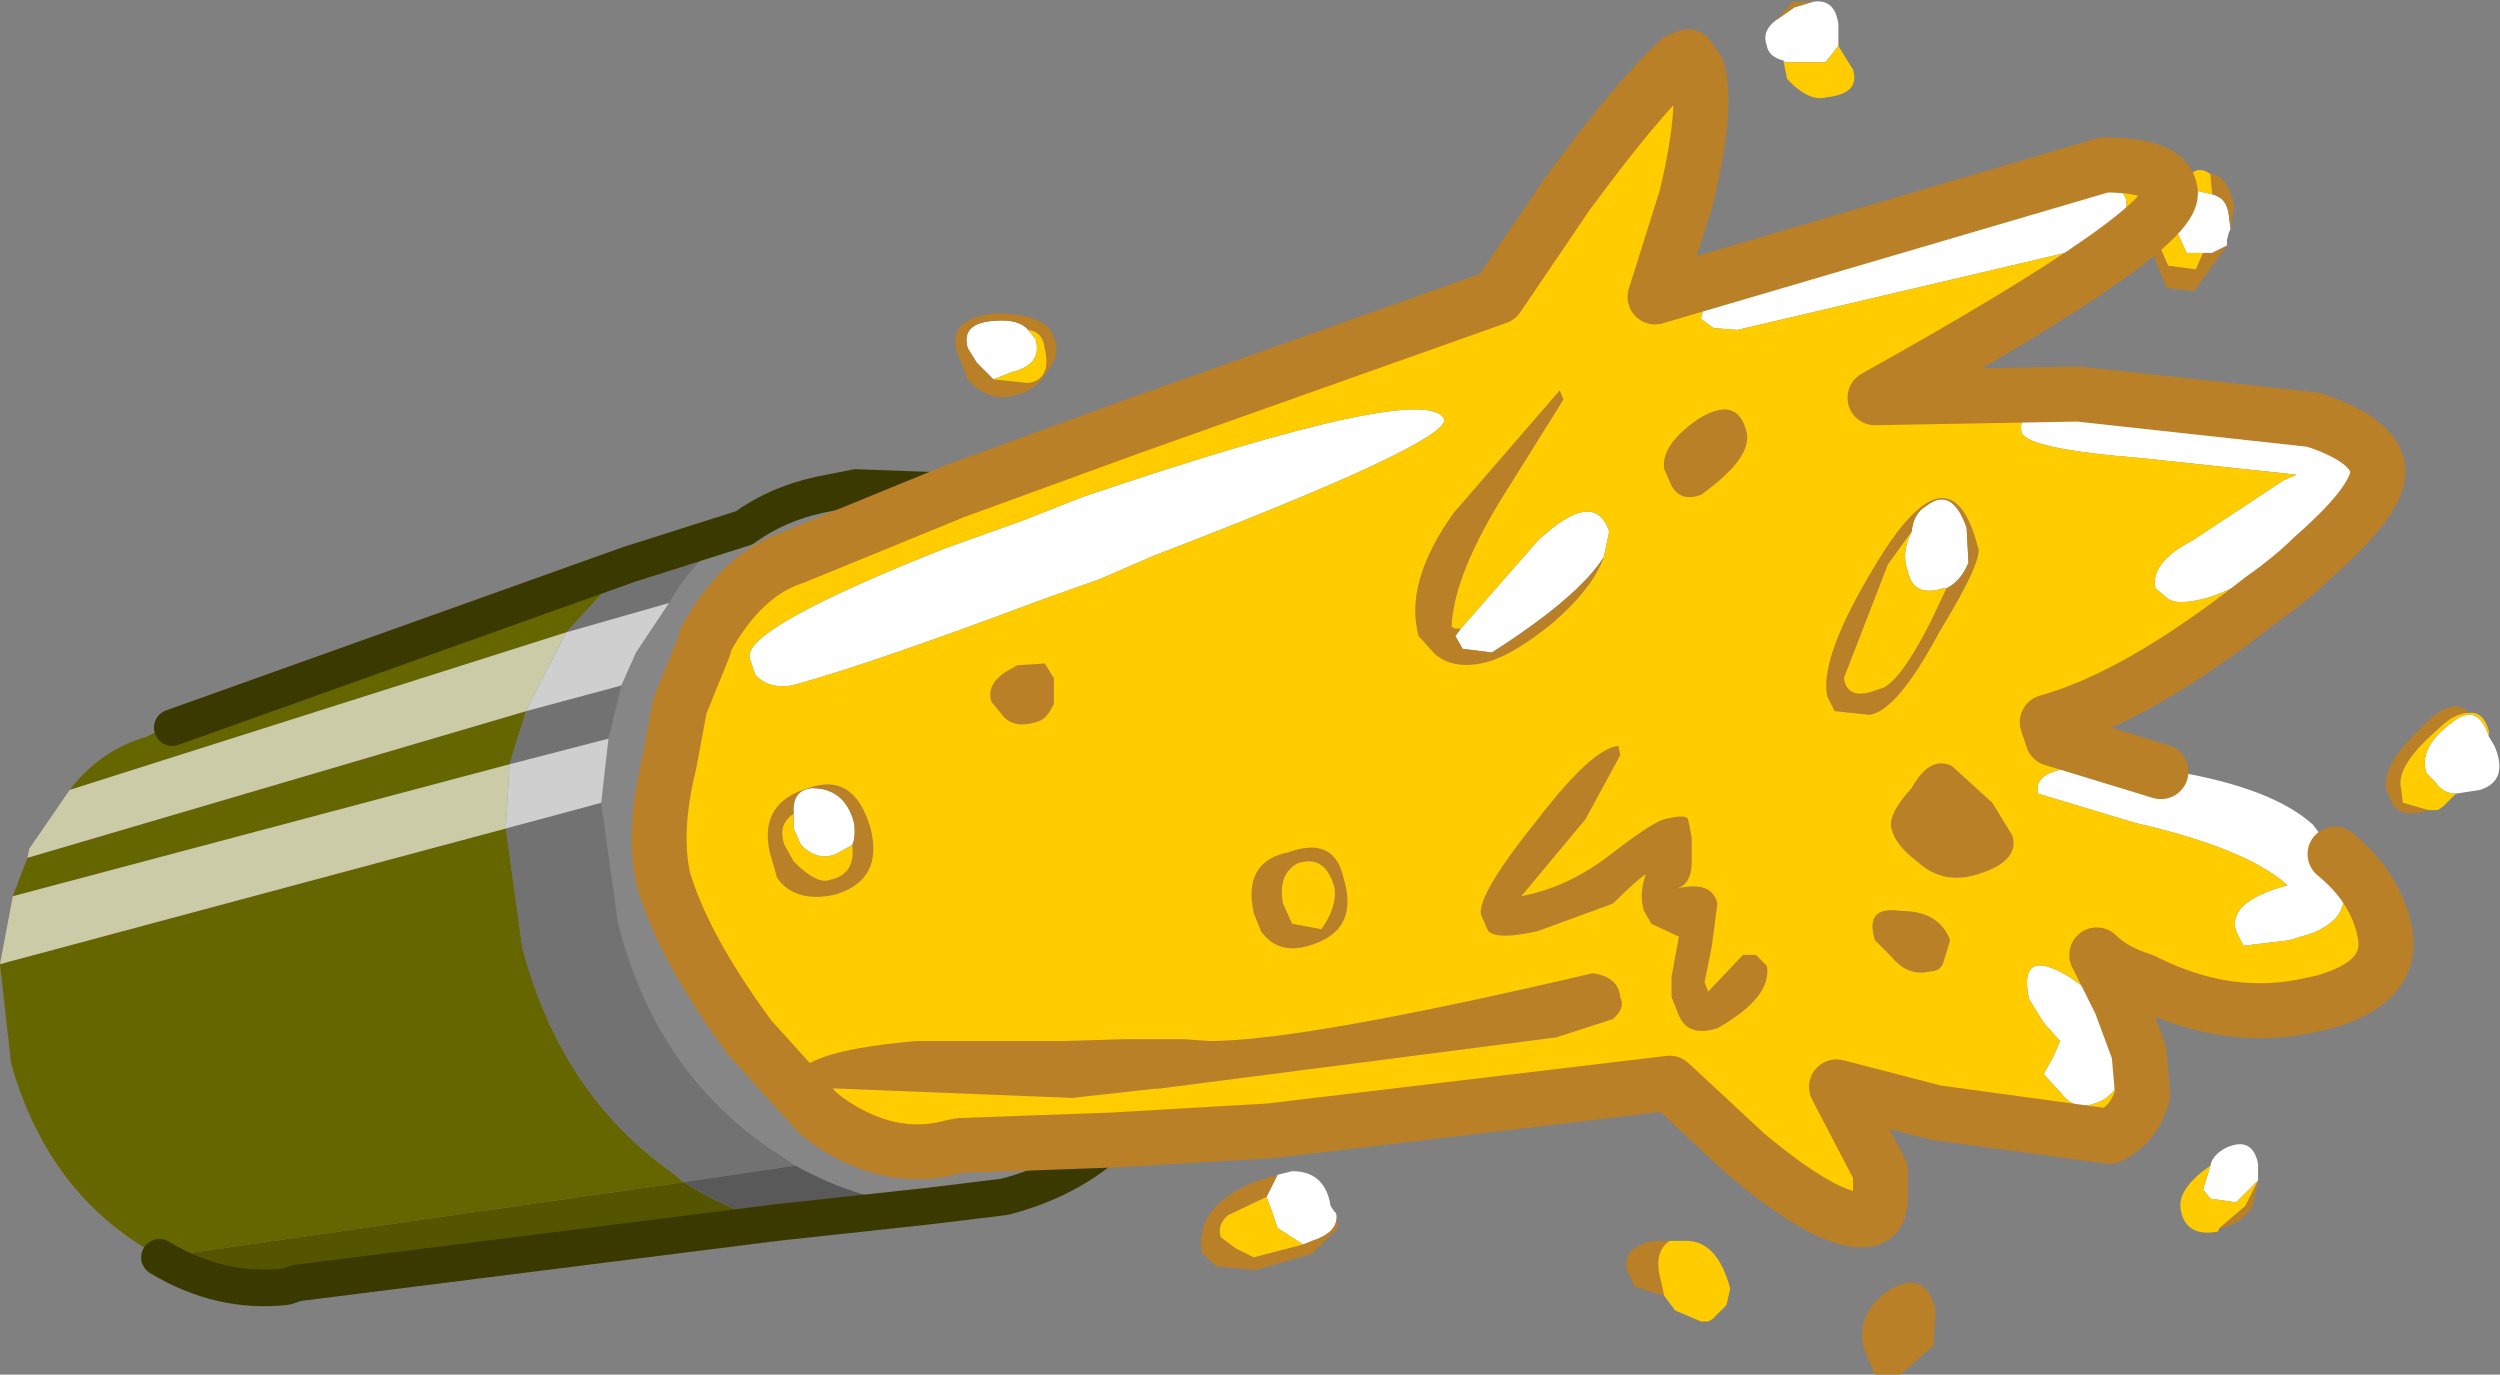 <?xml version="1.0" encoding="UTF-8" standalone="no"?>
<svg xmlns:xlink="http://www.w3.org/1999/xlink" height="37.5px" width="68.2px" xmlns="http://www.w3.org/2000/svg">
  <rect width="100%" height="100%" fill="#808080" stroke="none"/>
  <g transform="matrix(1.0, 0.0, 0.0, 1.0, 34.0, 18.6)">
    <path d="M-3.65 12.5 Q-4.85 13.6 -6.6 14.05 L-8.65 14.3 Q-10.5 14.2 -12.3 13.2 L-13.05 12.7 Q-16.15 10.55 -17.15 6.55 L-17.6 3.3 -17.4 1.55 -17.05 0.1 -16.65 -0.8 -15.75 -2.15 Q-15.0 -3.5 -13.7 -4.2 -12.8 -4.85 -11.65 -5.1 L-10.65 -5.3 -7.95 -5.2 -12.35 -3.4 Q-13.75 -2.95 -14.75 -1.15 L-14.8 -0.95 -15.45 0.1 -16.0 2.3 Q-16.4 4.2 -15.75 6.25 -14.9 9.45 -12.35 11.3 L-11.7 11.75 -11.45 11.95 Q-9.75 13.15 -8.05 12.7 L-7.8 12.65 -3.65 12.5" fill="#868686" fill-rule="evenodd" stroke="none"/>
    <path d="M-29.65 15.7 L-30.35 15.25 Q-32.8 13.6 -33.7 10.4 L-34.0 7.7 -20.2 4.0 -19.75 7.25 Q-18.7 11.25 -15.65 13.4 L-15.35 13.65 -29.65 15.7 M-33.65 5.85 L-33.25 4.8 -19.65 0.8 -20.1 2.25 -33.65 5.85 M-32.1 2.95 Q-31.25 1.85 -30.0 1.5 -29.65 1.3 -29.3 1.25 L-16.85 -3.2 -18.55 -1.35 -32.1 2.95 M-15.75 2.25 Q-16.2 4.1 -15.9 5.4 -15.35 7.25 -13.55 9.7 L-11.7 11.75 -12.35 11.3 Q-14.9 9.45 -15.75 6.25 -16.4 4.2 -16.0 2.3 L-15.75 2.25" fill="#666600" fill-rule="evenodd" stroke="none"/>
    <path d="M-12.8 14.75 L-25.9 16.4 -26.2 16.5 Q-28.0 16.7 -29.65 15.7 L-15.35 13.65 Q-14.1 14.45 -12.8 14.75 M-14.8 -0.95 L-15.45 0.65 -15.75 2.25 -16.0 2.3 -15.45 0.1 -14.8 -0.95" fill="#555500" fill-rule="evenodd" stroke="none"/>
    <path d="M-16.85 -3.2 L-13.7 -4.2 Q-15.0 -3.5 -15.75 -2.15 L-18.55 -1.35 -16.85 -3.2 M-19.65 0.8 L-17.05 0.1 -17.4 1.55 -20.1 2.25 -19.65 0.8 M-17.6 3.3 L-17.15 6.55 Q-16.15 10.55 -13.05 12.7 L-12.3 13.2 -15.35 13.65 -15.65 13.4 Q-18.7 11.25 -19.75 7.25 L-20.2 4.0 -17.6 3.3" fill="#727272" fill-rule="evenodd" stroke="none"/>
    <path d="M-34.0 7.7 L-33.65 5.85 -20.1 2.25 -20.2 4.0 -34.0 7.7 M-33.25 4.8 L-33.2 4.55 -32.1 2.95 -18.55 -1.35 -19.2 -0.1 -19.65 0.8 -33.25 4.8" fill="#cbcba8" fill-rule="evenodd" stroke="none"/>
    <path d="M-15.75 -2.15 L-16.65 -0.8 -17.05 0.1 -19.65 0.8 -19.2 -0.1 -18.55 -1.35 -15.75 -2.15 M-17.4 1.55 L-17.6 3.3 -20.2 4.0 -20.1 2.25 -17.4 1.55" fill="#cfcfcf" fill-rule="evenodd" stroke="none"/>
    <path d="M-8.65 14.3 L-12.8 14.75 Q-14.1 14.45 -15.35 13.65 L-12.3 13.2 Q-10.5 14.2 -8.65 14.3" fill="#595959" fill-rule="evenodd" stroke="none"/>
    <path d="M14.45 -18.05 L14.95 -18.4 15.45 -18.55 Q16.05 -18.65 16.15 -17.95 L16.15 -17.35 15.8 -16.9 14.7 -16.9 14.65 -16.95 Q14.25 -17.05 14.2 -17.35 14.05 -17.75 14.45 -18.05 M24.95 2.45 L25.35 2.45 Q28.0 2.9 29.1 3.9 L29.7 4.7 29.8 5.1 Q30.1 5.85 29.9 6.1 29.8 6.55 29.1 6.85 L28.45 7.05 27.2 7.2 27.0 6.8 Q26.75 6.0 28.4 5.55 27.3 4.55 24.25 3.85 L21.6 3.05 Q21.35 2.0 24.95 2.45 M5.85 -1.45 L7.95 -3.85 Q9.5 -5.3 9.9 -4.1 L9.75 -3.4 Q9.05 -2.3 6.7 -0.8 L5.9 -0.9 5.7 -1.25 5.85 -1.45 M12.75 -9.65 L12.4 -9.9 12.5 -10.3 Q12.7 -10.75 13.05 -11.0 L23.15 -13.7 Q23.9 -13.55 24.0 -13.15 24.1 -12.7 23.4 -11.95 L13.4 -9.6 12.75 -9.65 M18.15 -4.1 Q18.2 -4.6 18.55 -4.8 19.25 -5.35 19.65 -4.2 L19.7 -3.25 Q19.5 -2.75 19.1 -2.55 L19.0 -2.55 Q18.2 -2.3 18.05 -3.0 17.85 -3.5 18.15 -4.1 M26.35 -13.3 Q26.75 -13.2 26.8 -12.75 L26.85 -12.35 26.8 -12.25 26.75 -12.05 26.75 -11.9 26.35 -11.7 26.1 -11.7 25.65 -11.7 25.4 -12.25 Q25.2 -13.15 25.9 -13.4 L26.35 -13.3 M29.1 -6.85 Q30.1 -6.45 30.25 -5.9 30.4 -5.35 29.1 -4.1 27.5 -2.7 26.25 -2.3 25.35 -2.05 25.1 -2.3 L24.8 -2.55 Q24.65 -3.25 25.8 -3.85 L28.3 -5.5 28.65 -5.65 24.45 -6.1 Q21.3 -6.35 21.15 -6.8 20.85 -7.95 25.4 -7.55 L29.1 -6.85 M33.9 1.5 L34.05 1.75 Q34.45 2.7 33.65 2.95 L33.0 3.05 Q32.65 3.05 32.45 2.75 L32.2 2.5 Q31.95 1.8 32.9 1.1 33.6 0.55 33.9 1.5 M22.45 8.05 Q23.75 8.9 24.1 10.15 23.85 11.3 23.15 11.5 22.6 11.7 22.25 11.25 L21.75 10.7 22.0 10.25 22.2 9.8 21.75 9.3 21.35 8.65 Q21.05 7.2 22.45 8.05 M26.3 13.2 Q26.35 12.9 26.75 12.7 27.45 12.4 27.6 13.15 L27.6 13.6 27.0 14.2 26.3 14.1 26.1 13.85 26.3 13.2 M0.85 13.45 L1.25 13.35 Q2.15 13.35 2.3 14.3 L2.4 14.45 2.45 14.5 Q2.55 15.0 1.8 15.25 L1.55 15.35 0.85 14.9 0.7 14.45 0.55 14.05 0.85 13.45 M-13.55 -0.65 Q-13.75 -1.45 -8.2 -3.65 L-6.1 -4.4 -4.45 -5.05 Q5.0 -8.25 5.4 -7.15 5.45 -6.5 -2.5 -3.45 L-4.0 -2.8 -5.55 -2.25 Q-10.35 -0.45 -12.4 0.1 -13.05 0.2 -13.4 -0.2 L-13.55 -0.65 M-5.95 -9.6 L-5.75 -9.35 Q-5.55 -8.65 -6.4 -8.45 L-6.9 -8.25 -7.35 -8.7 -7.6 -9.1 Q-7.8 -9.8 -6.85 -9.85 -6.2 -9.9 -5.95 -9.6 M-12.35 3.6 Q-12.4 2.95 -11.85 2.9 -10.95 2.9 -10.7 3.85 -10.65 4.25 -10.75 4.45 L-11.2 4.7 Q-11.7 4.9 -12.15 4.45 L-12.35 4.0 -12.35 3.6" fill="#ffffff" fill-rule="evenodd" stroke="none"/>
    <path d="M15.45 -18.55 L14.95 -18.4 14.45 -18.05 14.9 -18.55 15.45 -18.55 M9.75 -3.4 Q9.45 -2.55 8.35 -1.6 7.3 -0.75 6.6 -0.55 5.7 -0.3 5.15 -0.75 L4.7 -1.25 Q4.3 -2.7 5.65 -4.6 L8.55 -7.95 8.65 -7.7 7.15 -5.3 Q5.65 -2.95 5.6 -1.5 L5.7 -1.45 5.85 -1.45 5.7 -1.25 5.9 -0.9 6.7 -0.8 Q9.05 -2.3 9.75 -3.4 M13.65 -6.8 Q13.8 -6.1 12.4 -5.1 11.85 -4.9 11.6 -5.35 L11.4 -5.8 Q11.3 -6.45 12.3 -7.15 13.4 -7.85 13.65 -6.8 M19.1 -2.55 Q19.5 -2.75 19.7 -3.25 L19.65 -4.2 Q19.25 -5.35 18.55 -4.8 18.2 -4.6 18.15 -4.1 L17.5 -3.2 16.3 -0.1 Q16.4 0.55 17.25 0.2 17.75 0.15 18.65 -1.6 L19.1 -2.55 M18.9 -1.35 Q17.75 0.8 17.0 0.9 L16.05 0.8 15.85 0.4 Q15.6 -0.75 17.45 -3.65 19.25 -6.35 19.95 -3.7 20.15 -3.4 18.9 -1.35 M26.85 -12.35 L26.8 -12.75 Q26.75 -13.2 26.35 -13.3 L26.3 -13.85 Q26.75 -13.85 26.95 -13.0 L26.85 -12.35 M26.1 -11.7 L26.35 -11.7 26.75 -11.9 25.85 -10.65 25.1 -10.75 24.8 -11.5 Q24.65 -12.25 25.15 -12.95 L24.95 -11.8 25.15 -11.35 25.9 -11.25 26.1 -11.7 M32.25 3.5 Q31.5 3.75 31.25 3.3 L31.1 2.95 Q30.95 2.3 32.05 1.25 32.9 0.35 33.35 0.85 32.95 0.85 32.5 1.3 31.35 2.3 31.5 2.9 L31.55 3.3 32.25 3.5 M20.9 4.2 Q21.1 4.9 19.95 5.25 19.0 5.55 18.3 4.9 17.7 4.45 17.6 4.0 17.5 3.6 18.15 2.9 18.65 2.0 19.25 2.3 L20.35 3.3 20.9 4.2 M27.6 13.6 L27.45 14.3 Q27.2 14.75 26.6 14.9 L26.55 14.9 27.25 14.3 27.6 13.6 M12.85 6.05 L12.7 7.2 12.5 8.2 12.6 8.45 13.55 7.45 13.9 7.45 14.2 7.75 Q14.35 8.6 12.85 9.45 12.05 9.7 11.8 9.1 L11.6 8.6 11.6 8.05 11.8 6.95 11.05 6.6 10.85 6.25 Q10.7 5.8 10.9 5.25 10.65 5.4 10.0 6.05 L7.95 6.8 Q6.85 7.05 6.6 6.8 L6.4 6.35 Q6.3 5.8 7.95 3.75 9.45 1.8 10.15 1.75 L10.2 2.0 9.25 3.75 7.75 5.55 7.5 5.85 Q8.8 5.6 9.95 4.7 11.05 3.85 11.4 3.75 12.0 3.6 12.05 3.75 L12.15 4.25 12.15 4.9 Q12.15 5.55 11.7 5.65 12.7 5.4 12.85 6.05 M17.6 7.5 L17.15 7.05 Q16.85 6.1 17.85 6.25 18.9 6.25 19.2 7.05 L19.0 7.7 Q18.9 7.9 18.65 7.9 18.05 8.05 17.6 7.5 M2.65 5.35 Q3.1 6.8 1.7 7.2 0.85 7.45 0.4 6.8 L0.2 6.3 Q-0.1 4.9 1.15 4.65 2.4 4.2 2.65 5.35 M2.4 5.6 Q2.15 4.7 1.4 4.95 0.85 5.25 1.0 6.05 L1.25 6.6 2.05 6.75 Q2.5 6.1 2.4 5.6 M8.45 9.7 L-2.4 11.1 -2.5 11.1 -4.75 11.35 -12.3 11.05 Q-12.55 10.1 -9.0 9.8 L-5.0 9.8 -3.3 9.75 -1.7 9.75 -1.0 9.8 Q1.55 9.8 9.45 7.95 10.15 8.05 10.2 8.6 10.35 8.9 10.0 9.2 L8.45 9.7 M2.45 14.5 L2.5 14.9 1.8 15.6 0.25 16.05 -0.8 15.95 -1.2 15.6 Q-1.45 14.35 0.2 13.65 L0.85 13.45 0.55 14.05 -0.5 14.55 Q-0.8 14.8 -0.7 15.15 L-0.3 15.45 0.2 15.7 1.55 15.35 1.8 15.25 Q2.55 15.0 2.45 14.5 M17.6 16.55 Q18.55 16.05 18.8 17.15 L18.75 18.1 17.85 18.9 17.15 18.9 16.85 18.2 Q16.6 17.2 17.6 16.55 M11.4 16.75 L10.6 16.5 10.4 16.1 Q10.2 15.45 11.1 15.25 L11.55 15.25 Q11.1 15.55 11.3 16.3 L11.4 16.75 M-6.9 -8.25 L-5.95 -8.15 Q-5.3 -8.25 -5.5 -9.1 -5.55 -9.55 -5.95 -9.6 -6.2 -9.9 -6.85 -9.85 -7.8 -9.8 -7.6 -9.1 L-7.35 -8.7 -6.9 -8.25 M-5.25 -9.4 Q-5.05 -8.9 -5.45 -8.45 -5.75 -7.95 -6.2 -7.85 -6.95 -7.55 -7.6 -8.25 L-7.85 -8.9 Q-8.25 -9.9 -6.85 -10.05 -5.45 -10.05 -5.25 -9.4 M-6.25 -0.45 L-5.5 -0.5 -5.25 -0.1 -5.25 0.6 Q-5.45 1.05 -5.75 1.1 -6.4 1.3 -6.7 0.85 L-6.95 0.55 Q-7.1 0.1 -6.6 -0.25 L-6.25 -0.45 M-13.0 4.65 Q-13.3 3.3 -11.95 2.9 -10.7 2.45 -10.25 4.0 -9.9 5.4 -11.2 5.8 -12.3 6.05 -12.8 5.35 L-13.0 4.65 M-10.75 4.45 Q-10.65 4.25 -10.7 3.85 -10.95 2.9 -11.85 2.9 -12.4 2.95 -12.35 3.6 -12.8 3.9 -12.6 4.45 L-12.35 4.9 Q-11.7 5.55 -11.35 5.4 -10.65 5.25 -10.75 4.45" fill="#ba8028" fill-rule="evenodd" stroke="none"/>
    <path d="M14.65 -16.95 L14.7 -16.9 15.8 -16.9 16.15 -17.35 16.55 -16.7 Q16.75 -16.05 15.85 -15.95 15.35 -15.8 14.75 -16.45 L14.65 -16.95 M-7.95 -5.2 L-3.15 -6.95 6.85 -10.5 8.75 -13.3 Q10.7 -15.95 11.8 -16.95 L12.05 -17.05 12.3 -16.7 Q12.6 -15.7 12.0 -13.2 L11.15 -10.5 23.4 -14.1 Q25.1 -14.1 25.2 -13.4 25.5 -12.4 17.15 -7.75 L22.7 -7.85 29.1 -7.15 Q30.65 -6.65 30.85 -5.9 31.05 -5.1 29.1 -3.4 28.55 -2.85 27.7 -2.25 24.35 0.4 21.85 1.1 L22.0 1.55 24.95 2.45 Q21.35 2.0 21.6 3.05 L24.25 3.85 Q27.3 4.55 28.4 5.55 26.75 6.0 27.0 6.8 L27.2 7.2 28.45 7.05 29.1 6.85 Q29.8 6.55 29.9 6.1 30.1 5.85 29.8 5.1 L29.7 4.7 Q30.8 5.6 31.05 6.8 31.35 8.2 29.35 8.75 L29.1 8.8 Q26.8 9.35 24.45 8.15 23.65 7.9 23.2 7.45 L23.85 8.75 24.35 10.1 24.45 11.25 Q24.25 12.05 23.55 12.4 L18.8 11.75 16.1 11.05 17.3 13.35 17.3 14.05 Q17.3 14.55 17.0 14.65 16.05 14.9 13.65 12.9 L11.55 10.95 0.65 12.25 -3.65 12.5 -7.8 12.65 -8.05 12.7 Q-9.75 13.15 -11.45 11.95 L-11.7 11.75 -13.55 9.7 Q-15.35 7.25 -15.9 5.4 -16.2 4.1 -15.75 2.25 L-15.45 0.65 -14.8 -0.95 -14.75 -1.15 Q-13.75 -2.95 -12.35 -3.4 L-7.95 -5.2 M5.85 -1.45 L5.7 -1.45 5.6 -1.5 Q5.65 -2.95 7.15 -5.3 L8.65 -7.7 8.55 -7.95 5.65 -4.6 Q4.3 -2.7 4.7 -1.25 L5.15 -0.75 Q5.7 -0.3 6.6 -0.55 7.3 -0.75 8.35 -1.6 9.45 -2.55 9.75 -3.4 L9.9 -4.1 Q9.5 -5.3 7.95 -3.85 L5.85 -1.45 M12.75 -9.65 L13.4 -9.6 23.4 -11.95 Q24.1 -12.7 24.0 -13.15 23.9 -13.55 23.15 -13.7 L13.05 -11.0 Q12.7 -10.75 12.5 -10.3 L12.4 -9.9 12.75 -9.65 M13.65 -6.8 Q13.4 -7.85 12.3 -7.15 11.3 -6.45 11.4 -5.8 L11.6 -5.35 Q11.85 -4.9 12.4 -5.1 13.8 -6.1 13.65 -6.8 M19.1 -2.55 L18.65 -1.6 Q17.75 0.15 17.25 0.2 16.4 0.55 16.3 -0.1 L17.5 -3.2 18.15 -4.1 Q17.85 -3.5 18.05 -3.0 18.2 -2.3 19.0 -2.55 L19.1 -2.55 M18.9 -1.35 Q20.15 -3.4 19.95 -3.7 19.25 -6.35 17.45 -3.65 15.6 -0.75 15.85 0.4 L16.05 0.8 17.0 0.9 Q17.75 0.8 18.9 -1.35 M26.35 -13.3 L25.9 -13.4 Q25.2 -13.15 25.4 -12.25 L25.65 -11.7 26.1 -11.7 25.9 -11.25 25.15 -11.35 24.95 -11.8 25.15 -12.95 25.6 -13.65 Q25.9 -14.15 26.3 -13.85 L26.35 -13.3 M29.1 -6.85 L25.4 -7.55 Q20.85 -7.95 21.15 -6.8 21.3 -6.35 24.45 -6.1 L28.65 -5.65 28.3 -5.5 25.8 -3.85 Q24.65 -3.25 24.8 -2.55 L25.1 -2.3 Q25.35 -2.05 26.25 -2.3 27.5 -2.7 29.1 -4.1 30.4 -5.35 30.25 -5.9 30.1 -6.45 29.1 -6.85 M33.35 0.85 Q33.75 0.8 33.9 1.35 L33.9 1.5 Q33.6 0.55 32.9 1.1 31.95 1.8 32.2 2.5 L32.45 2.75 Q32.65 3.05 33.0 3.05 L32.65 3.4 32.5 3.5 32.45 3.5 32.25 3.5 31.55 3.3 31.5 2.9 Q31.35 2.3 32.5 1.3 32.95 0.85 33.35 0.85 M20.9 4.2 L20.35 3.3 19.25 2.3 Q18.65 2.0 18.15 2.9 17.5 3.6 17.6 4.0 17.7 4.45 18.3 4.9 19.0 5.55 19.95 5.25 21.1 4.9 20.9 4.2 M22.45 8.05 Q21.05 7.2 21.35 8.65 L21.75 9.3 22.2 9.8 22.0 10.25 21.75 10.7 22.25 11.25 Q22.6 11.7 23.15 11.5 23.85 11.3 24.1 10.15 23.75 8.9 22.45 8.05 M26.55 14.9 L26.5 15.0 Q25.65 15.15 25.5 14.45 25.35 13.85 26.3 13.2 L26.1 13.85 26.3 14.1 27.0 14.2 27.6 13.6 27.25 14.3 26.55 14.9 M2.65 5.35 Q2.4 4.2 1.15 4.65 -0.1 4.9 0.2 6.3 L0.4 6.8 Q0.85 7.45 1.7 7.2 3.1 6.8 2.65 5.35 M17.6 7.5 Q18.05 8.05 18.65 7.9 18.9 7.9 19.0 7.7 L19.2 7.05 Q18.9 6.25 17.85 6.25 16.85 6.1 17.15 7.05 L17.6 7.5 M12.85 6.05 Q12.7 5.4 11.7 5.65 12.15 5.55 12.15 4.9 L12.15 4.25 12.05 3.75 Q12.0 3.6 11.4 3.75 11.05 3.85 9.95 4.7 8.8 5.6 7.5 5.85 L7.75 5.55 9.25 3.75 10.2 2.0 10.15 1.75 Q9.45 1.8 7.95 3.75 6.3 5.8 6.4 6.35 L6.6 6.8 Q6.85 7.05 7.95 6.8 L10.0 6.05 Q10.65 5.4 10.9 5.25 10.7 5.8 10.85 6.25 L11.05 6.6 11.8 6.95 11.6 8.05 11.6 8.6 11.8 9.1 Q12.05 9.7 12.85 9.45 14.35 8.6 14.2 7.75 L13.9 7.45 13.55 7.45 12.6 8.45 12.5 8.2 12.7 7.2 12.85 6.05 M2.4 5.6 Q2.5 6.1 2.05 6.75 L1.25 6.6 1.0 6.05 Q0.85 5.25 1.4 4.95 2.15 4.7 2.4 5.6 M8.45 9.7 L10.0 9.2 Q10.35 8.9 10.2 8.6 10.15 8.05 9.45 7.95 1.55 9.8 -1.0 9.8 L-1.7 9.75 -3.3 9.75 -5.0 9.8 -9.0 9.8 Q-12.55 10.1 -12.3 11.05 L-4.75 11.35 -2.5 11.1 -2.4 11.1 8.45 9.7 M1.55 15.35 L0.2 15.7 -0.3 15.45 -0.7 15.15 Q-0.8 14.8 -0.5 14.55 L0.55 14.05 0.7 14.45 0.85 14.9 1.55 15.35 M11.55 15.25 L12.0 15.25 Q12.85 15.25 13.2 16.55 L13.1 17.0 12.7 17.4 12.6 17.45 12.4 17.45 11.7 17.15 11.4 16.75 11.3 16.3 Q11.1 15.55 11.55 15.25 M-13.55 -0.65 L-13.4 -0.2 Q-13.05 0.2 -12.4 0.1 -10.35 -0.45 -5.55 -2.25 L-4.0 -2.8 -2.5 -3.45 Q5.45 -6.5 5.4 -7.15 5.0 -8.25 -4.45 -5.05 L-6.1 -4.4 -8.2 -3.65 Q-13.75 -1.45 -13.55 -0.65 M-6.9 -8.25 L-6.4 -8.45 Q-5.55 -8.65 -5.75 -9.35 L-5.95 -9.6 Q-5.55 -9.55 -5.5 -9.1 -5.3 -8.25 -5.95 -8.15 L-6.9 -8.25 M-13.0 4.65 L-12.8 5.35 Q-12.3 6.05 -11.2 5.8 -9.9 5.4 -10.25 4.0 -10.7 2.45 -11.95 2.9 -13.3 3.3 -13.0 4.65 M-6.25 -0.45 L-6.6 -0.25 Q-7.1 0.1 -6.95 0.55 L-6.7 0.85 Q-6.4 1.3 -5.75 1.1 -5.45 1.05 -5.25 0.6 L-5.25 -0.1 -5.5 -0.5 -6.25 -0.45 M-10.75 4.45 Q-10.65 5.25 -11.35 5.4 -11.7 5.55 -12.35 4.9 L-12.6 4.45 Q-12.8 3.9 -12.35 3.6 L-12.35 4.0 -12.15 4.45 Q-11.7 4.9 -11.2 4.7 L-10.75 4.45" fill="#ffcc00" fill-rule="evenodd" stroke="none"/>
    <path d="M-3.65 12.5 Q-4.85 13.6 -6.6 14.05 L-8.65 14.3 -12.8 14.75 -25.9 16.4 -26.2 16.5 Q-28.0 16.7 -29.65 15.7 M-29.3 1.25 L-16.85 -3.2 -13.7 -4.2 Q-12.8 -4.85 -11.65 -5.1 L-10.65 -5.3 -7.95 -5.2" fill="none" stroke="#3a3a00" stroke-linecap="round" stroke-linejoin="round" stroke-width="1.0"/>
    <path d="M-7.95 -5.2 L-3.15 -6.95 6.85 -10.5 8.75 -13.3 Q10.7 -15.95 11.8 -16.95 L12.05 -17.05 12.3 -16.7 Q12.6 -15.7 12.0 -13.2 L11.15 -10.5 23.4 -14.1 Q25.1 -14.1 25.2 -13.4 25.5 -12.4 17.15 -7.75 L22.7 -7.85 29.1 -7.15 Q30.65 -6.65 30.85 -5.9 31.05 -5.1 29.1 -3.4 28.55 -2.85 27.7 -2.25 24.35 0.4 21.85 1.1 L22.0 1.55 24.95 2.45 M29.7 4.7 Q30.8 5.6 31.05 6.8 31.35 8.2 29.35 8.75 L29.1 8.8 Q26.8 9.35 24.45 8.15 23.65 7.9 23.2 7.45 L23.85 8.75 24.35 10.1 24.45 11.25 Q24.25 12.05 23.55 12.4 L18.8 11.75 16.1 11.05 17.3 13.35 17.3 14.05 Q17.3 14.55 17.0 14.65 16.05 14.9 13.65 12.9 L11.55 10.95 0.65 12.25 -3.65 12.5 -7.8 12.65 -8.05 12.7 Q-9.75 13.15 -11.45 11.95 L-11.7 11.75 -13.55 9.7 Q-15.35 7.25 -15.9 5.4 -16.2 4.1 -15.75 2.25 L-15.45 0.65 -14.8 -0.95 -14.75 -1.15 Q-13.75 -2.95 -12.35 -3.4 L-7.95 -5.2" fill="none" stroke="#ba8028" stroke-linecap="round" stroke-linejoin="round" stroke-width="1.5"/>
  </g>
</svg>
